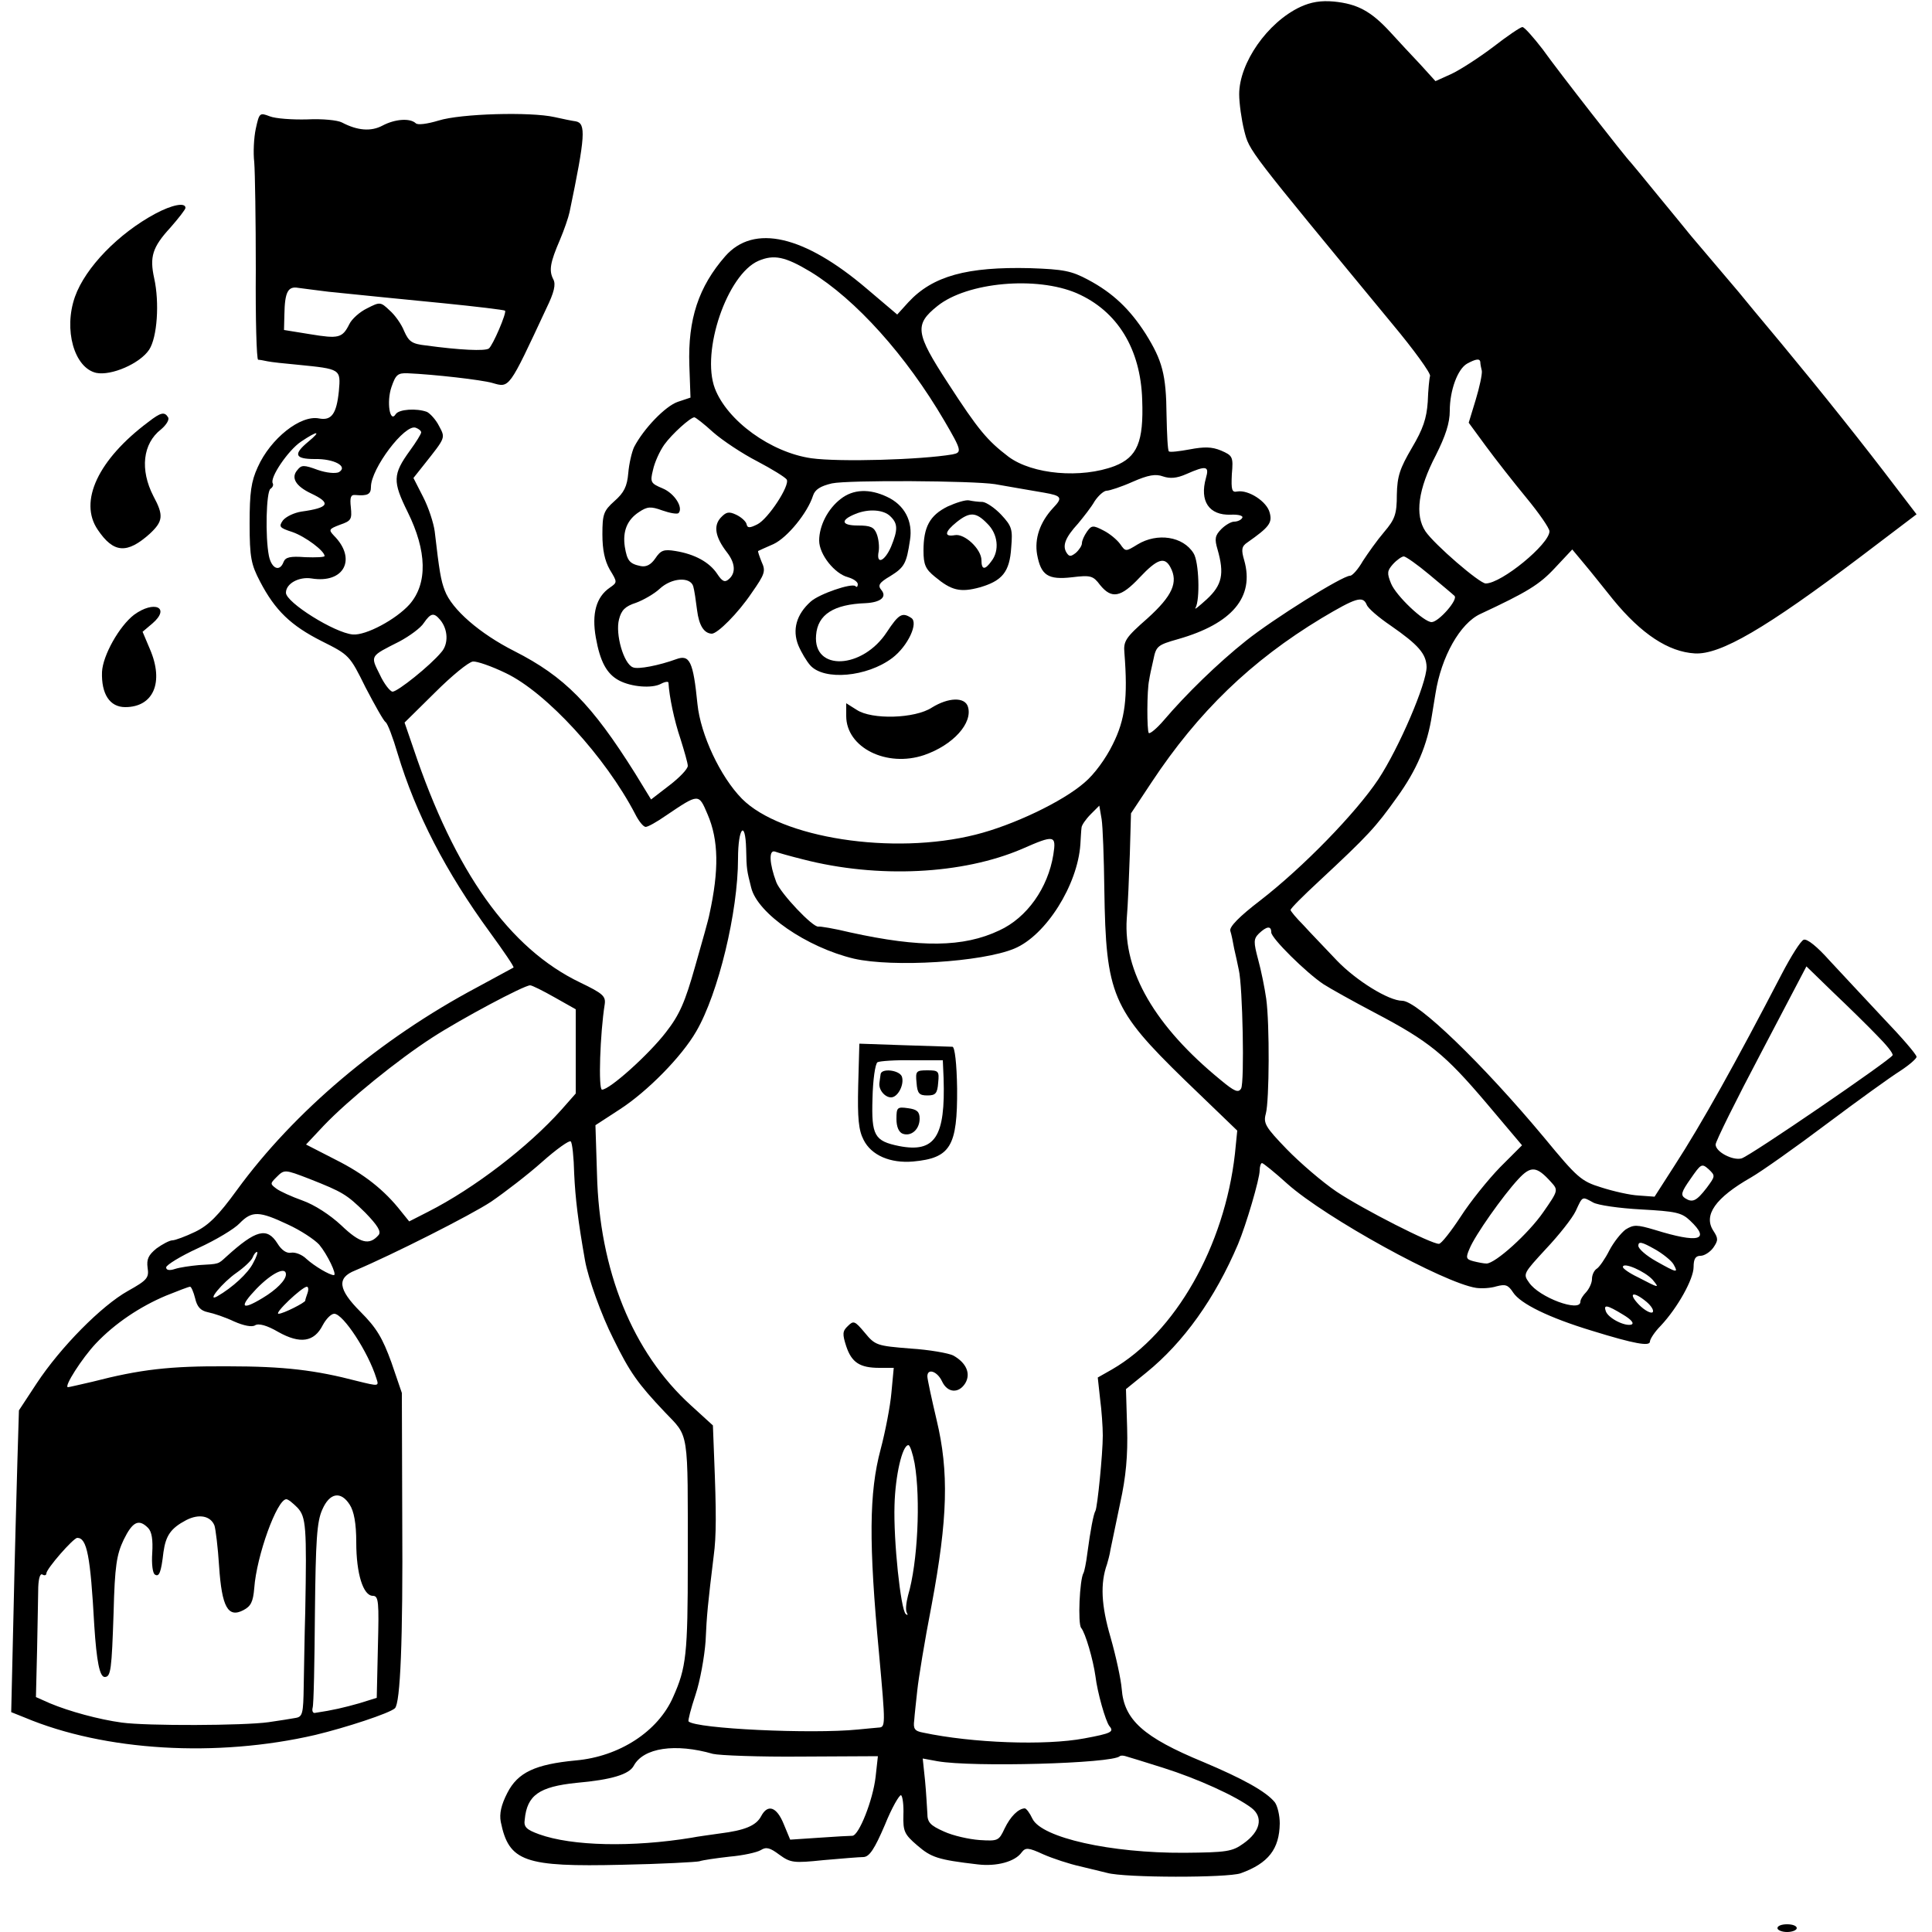 <?xml version="1.0" standalone="no"?>
<!DOCTYPE svg PUBLIC "-//W3C//DTD SVG 20010904//EN"
 "http://www.w3.org/TR/2001/REC-SVG-20010904/DTD/svg10.dtd">
<svg version="1.0" xmlns="http://www.w3.org/2000/svg"
 width="500pt" height="500pt" viewBox="0 0 500 500"
 preserveAspectRatio="xMidYMid meet">
<g transform="translate(0,500) scale(0.1,-0.1)"
fill="#000000" stroke="none">
<path d="M3365 4982 c-85 -40 -158 -145 -158 -226 0 -23 6 -66 13 -94 14 -54
6 -43 383 -500 56 -67 100 -128 98 -135 -2 -6 -5 -37 -6 -67 -3 -43 -12 -70
-41 -119 -31 -53 -38 -73 -39 -121 0 -51 -5 -64 -33 -97 -18 -21 -42 -55 -55
-75 -12 -21 -27 -38 -33 -38 -20 0 -199 -112 -269 -168 -73 -58 -156 -139
-213 -206 -18 -21 -36 -36 -39 -33 -5 6 -5 111 1 137 1 8 6 32 11 53 7 35 11
38 64 53 140 40 198 109 171 204 -8 27 -7 36 8 46 57 40 65 51 58 77 -7 29
-55 60 -84 55 -14 -3 -16 4 -14 45 4 45 2 48 -28 61 -24 10 -44 10 -81 3 -27
-5 -52 -8 -54 -5 -3 2 -5 44 -6 94 -1 105 -11 141 -54 210 -41 64 -85 106
-149 140 -43 23 -63 27 -150 30 -163 4 -252 -20 -315 -88 l-29 -32 -79 67
c-162 138 -292 168 -366 84 -69 -79 -97 -163 -93 -282 l3 -84 -33 -11 c-32
-11 -88 -69 -113 -117 -6 -13 -13 -43 -15 -67 -3 -35 -11 -51 -36 -73 -28 -25
-31 -34 -31 -86 0 -40 6 -68 19 -91 20 -33 20 -33 0 -47 -35 -24 -47 -67 -36
-129 11 -62 28 -94 60 -111 32 -17 85 -21 108 -9 11 6 20 7 20 3 2 -36 15 -98
31 -145 10 -32 19 -63 19 -70 0 -8 -21 -30 -47 -50 l-48 -37 -41 67 c-113 180
-183 251 -313 317 -89 45 -162 108 -180 157 -10 26 -14 49 -26 153 -3 22 -16
62 -30 89 l-25 49 27 34 c57 72 56 69 39 101 -8 16 -23 32 -31 36 -27 10 -73
7 -81 -6 -15 -24 -24 32 -11 70 11 32 16 37 42 36 69 -3 191 -17 219 -25 45
-13 42 -17 140 193 20 41 25 62 18 75 -12 23 -8 44 17 102 11 26 22 58 25 72
41 197 43 230 16 235 -8 1 -33 6 -55 11 -62 14 -243 9 -300 -9 -30 -9 -54 -12
-59 -7 -15 14 -54 11 -86 -6 -30 -16 -65 -13 -105 8 -11 6 -51 10 -90 8 -38
-1 -82 2 -97 8 -26 10 -27 9 -36 -32 -5 -23 -7 -62 -4 -87 2 -25 4 -150 4
-277 -1 -128 2 -233 6 -234 4 0 15 -2 24 -4 9 -2 45 -6 79 -9 111 -11 111 -11
106 -68 -6 -59 -19 -77 -51 -71 -48 10 -126 -52 -159 -126 -17 -37 -21 -65
-21 -146 0 -88 4 -106 27 -150 39 -75 80 -114 159 -154 72 -36 73 -37 114
-120 24 -46 47 -87 52 -90 5 -3 19 -40 31 -81 47 -156 125 -307 239 -463 35
-48 63 -89 61 -91 -2 -1 -44 -24 -94 -51 -252 -134 -474 -322 -622 -525 -48
-66 -73 -91 -108 -108 -25 -12 -52 -22 -59 -22 -7 0 -26 -10 -41 -21 -21 -17
-26 -28 -23 -50 4 -26 -1 -32 -51 -60 -68 -38 -174 -145 -236 -239 l-46 -70
-4 -132 c-2 -73 -7 -249 -10 -391 l-6 -258 35 -14 c207 -87 497 -104 752 -45
79 19 192 56 206 69 14 13 21 174 19 491 l-1 325 -27 79 c-23 63 -38 89 -80
131 -58 58 -62 88 -14 107 97 41 299 143 352 178 35 24 95 70 132 103 37 33
71 57 74 53 4 -3 8 -41 9 -84 3 -64 10 -122 28 -224 8 -46 43 -143 73 -202 43
-88 64 -117 133 -190 64 -67 60 -41 60 -387 0 -241 -4 -275 -38 -351 -39 -89
-139 -154 -252 -164 -105 -10 -150 -31 -177 -84 -16 -31 -21 -54 -17 -75 21
-103 61 -117 314 -111 102 2 192 7 200 9 8 3 43 8 78 12 35 3 71 11 81 17 14
9 24 6 48 -12 29 -21 37 -22 114 -14 46 4 93 8 104 8 15 1 28 20 55 83 18 45
38 79 42 77 4 -3 7 -26 6 -51 -1 -42 2 -50 36 -79 36 -31 53 -37 156 -49 49
-6 97 7 114 31 10 13 17 13 56 -5 25 -11 68 -25 95 -31 28 -7 59 -14 70 -17
46 -13 312 -13 346 -1 72 26 100 63 101 129 0 21 -6 46 -13 55 -23 28 -83 61
-185 104 -155 64 -205 109 -211 189 -2 25 -15 85 -29 134 -24 82 -27 139 -9
189 2 7 7 24 9 38 3 14 14 68 25 120 15 68 20 123 18 195 l-3 100 53 43 c96
78 177 191 237 332 21 50 56 169 56 191 0 10 3 19 6 19 3 0 33 -24 66 -54 99
-88 404 -256 488 -269 14 -2 37 -1 53 4 23 6 30 4 43 -16 19 -29 92 -65 204
-99 110 -34 150 -41 150 -28 0 6 12 25 28 41 44 47 85 121 85 152 0 21 5 29
18 29 10 0 25 10 33 21 13 19 13 24 0 44 -26 40 5 85 98 138 26 15 114 77 195
138 80 60 166 122 190 137 23 15 43 32 43 37 0 6 -39 51 -86 100 -47 50 -109
117 -139 149 -32 36 -58 57 -67 54 -8 -3 -33 -43 -57 -89 -119 -229 -207 -387
-277 -495 l-52 -81 -41 3 c-22 1 -66 11 -97 21 -52 16 -62 25 -147 128 -160
192 -329 355 -368 355 -35 0 -119 52 -169 104 -30 32 -70 73 -87 92 -18 18
-33 36 -33 39 0 4 32 36 72 73 130 121 148 141 203 218 52 72 79 136 91 214 3
19 7 44 9 55 15 96 64 182 116 206 122 57 153 76 193 119 l45 48 30 -36 c17
-20 51 -63 76 -94 73 -89 143 -135 211 -139 66 -4 184 65 429 250 l145 110
-52 68 c-84 111 -195 250 -297 373 -53 63 -103 124 -112 135 -25 29 -98 116
-123 145 -11 14 -50 61 -86 105 -36 44 -67 82 -70 85 -10 9 -186 234 -228 293
-24 31 -47 57 -52 57 -5 0 -39 -23 -75 -51 -37 -28 -85 -59 -108 -70 l-42 -19
-39 43 c-22 23 -57 61 -79 85 -49 53 -84 72 -145 78 -33 3 -59 -1 -87 -14z
m-1268 -685 c118 -72 248 -217 347 -386 45 -77 46 -82 21 -87 -83 -14 -292
-20 -365 -10 -105 15 -218 97 -250 181 -36 96 32 295 113 330 40 17 69 11 134
-28z m690 -56 c105 -46 165 -144 169 -276 4 -109 -13 -148 -71 -171 -87 -33
-213 -22 -275 24 -55 42 -78 69 -157 191 -84 129 -87 151 -27 199 77 62 257
78 361 33z m-1937 4 c59 -6 226 -23 300 -30 80 -8 155 -17 157 -19 5 -5 -32
-91 -42 -98 -10 -7 -75 -4 -163 8 -36 4 -44 10 -56 37 -7 18 -24 42 -38 54
-23 22 -25 22 -58 5 -19 -9 -40 -28 -46 -41 -18 -36 -28 -38 -101 -26 l-68 11
1 40 c1 58 9 74 36 69 13 -2 48 -6 78 -10z m2981 -182 c0 -5 2 -15 4 -23 1 -9
-6 -42 -16 -75 l-18 -59 44 -60 c25 -34 72 -94 105 -134 33 -40 60 -79 60 -87
0 -33 -124 -135 -165 -135 -16 0 -133 101 -156 135 -28 42 -19 109 27 197 25
50 36 83 36 115 0 52 20 108 45 122 22 12 33 14 34 4z m-1985 -182 c24 -21 75
-55 114 -75 38 -20 72 -41 76 -47 9 -15 -48 -102 -76 -116 -20 -10 -26 -10
-28 1 -2 7 -14 18 -27 24 -19 9 -26 7 -40 -8 -19 -21 -14 -50 16 -89 22 -28
24 -54 5 -70 -10 -9 -17 -6 -30 14 -20 30 -58 51 -108 59 -30 5 -38 2 -52 -19
-11 -16 -23 -23 -38 -20 -29 6 -35 14 -41 50 -6 40 6 70 37 90 21 14 30 15 60
4 20 -7 38 -10 42 -7 13 14 -10 51 -41 64 -31 13 -33 16 -25 48 4 19 17 48 29
65 20 28 68 71 78 71 3 0 25 -17 49 -39z m-756 0 c0 -4 -13 -25 -29 -47 -45
-62 -45 -80 -6 -159 50 -101 52 -185 5 -239 -35 -39 -113 -81 -147 -78 -47 4
-173 83 -173 108 0 24 34 42 66 37 85 -14 118 51 58 111 -14 15 -13 17 16 28
29 10 31 14 28 45 -3 26 0 33 11 32 33 -3 41 2 41 21 0 47 88 164 116 153 8
-3 14 -8 14 -12z m-292 -24 c-40 -33 -35 -45 17 -45 49 1 87 -19 62 -34 -9 -4
-32 -2 -55 6 -35 13 -42 13 -52 0 -18 -20 -5 -42 35 -61 53 -25 47 -37 -25
-47 -19 -3 -40 -13 -48 -23 -11 -16 -9 -19 25 -30 34 -12 83 -49 83 -62 0 -3
-22 -4 -50 -3 -39 3 -51 0 -56 -12 -10 -27 -31 -18 -38 15 -10 50 -7 167 4
174 6 4 8 10 6 14 -9 14 40 86 73 108 43 29 54 29 19 0z m2323 -94 c-17 -60 8
-97 64 -95 21 1 33 -3 30 -8 -3 -6 -13 -10 -21 -10 -8 0 -23 -9 -33 -19 -17
-17 -18 -26 -10 -53 18 -63 12 -92 -28 -129 -20 -18 -33 -29 -29 -22 12 21 9
119 -5 141 -27 44 -94 54 -145 23 -31 -19 -31 -19 -45 1 -8 11 -27 27 -43 35
-27 14 -31 14 -43 -3 -7 -10 -13 -23 -13 -30 0 -6 -7 -17 -16 -25 -13 -10 -17
-10 -24 1 -11 18 -3 39 30 75 14 17 34 42 43 58 10 15 24 27 31 27 7 0 38 10
67 23 41 18 60 21 79 14 18 -6 35 -5 60 6 52 23 60 21 51 -10z m-546 -16 c17
-3 45 -8 63 -11 17 -3 46 -8 64 -11 46 -8 49 -13 23 -40 -34 -37 -48 -79 -41
-120 10 -54 28 -66 90 -59 49 6 55 4 73 -20 30 -37 54 -32 102 19 46 49 65 55
80 27 21 -39 5 -74 -59 -132 -57 -50 -63 -59 -60 -90 9 -116 2 -172 -30 -236
-18 -37 -48 -78 -73 -99 -57 -50 -186 -111 -282 -135 -214 -54 -504 -9 -605
93 -56 57 -107 166 -115 245 -11 110 -20 129 -55 116 -44 -16 -99 -27 -112
-21 -24 9 -46 86 -36 124 6 24 16 34 44 43 19 7 47 23 61 36 31 29 79 32 87 7
3 -10 7 -38 10 -62 5 -40 18 -60 38 -61 15 0 68 53 103 105 35 50 37 57 26 81
-6 15 -10 27 -9 28 2 1 19 9 40 18 36 17 88 81 102 125 5 16 19 25 49 32 42 9
364 7 422 -2z m1124 -234 c31 -26 60 -50 65 -55 11 -9 -41 -68 -59 -68 -20 0
-92 68 -105 100 -11 27 -10 33 5 50 10 11 23 20 28 20 5 0 35 -21 66 -47z
m-162 -78 c3 -9 31 -33 62 -54 72 -50 92 -73 93 -107 0 -43 -71 -209 -125
-291 -58 -87 -194 -227 -305 -313 -55 -42 -81 -69 -78 -79 3 -9 7 -29 10 -46
4 -16 9 -41 12 -55 10 -42 15 -291 6 -307 -7 -12 -17 -8 -53 22 -170 139 -252
281 -243 417 3 35 6 110 8 168 l3 105 53 80 c121 183 258 315 440 425 89 53
107 59 117 35z m-2398 -39 c21 -25 22 -63 3 -84 -29 -35 -113 -102 -126 -102
-6 0 -22 20 -33 44 -25 50 -26 47 51 86 26 14 55 35 63 48 18 26 26 27 42 8z
m170 -138 c105 -50 258 -217 335 -365 9 -18 21 -33 27 -33 6 0 29 13 52 29 86
58 85 58 108 4 29 -67 30 -145 5 -259 -2 -12 -19 -72 -37 -135 -26 -92 -40
-125 -76 -171 -44 -57 -145 -148 -165 -148 -10 0 -5 146 7 221 3 21 -5 28 -63
56 -184 88 -325 287 -432 606 l-23 67 79 78 c43 43 87 79 98 80 10 1 48 -12
85 -30z m1549 -560 c4 -273 20 -310 208 -493 l136 -131 -6 -60 c-27 -239 -154
-463 -318 -558 l-37 -21 6 -55 c4 -30 7 -73 7 -95 0 -48 -14 -186 -19 -195 -5
-8 -13 -50 -21 -110 -3 -25 -8 -48 -10 -51 -10 -17 -15 -131 -6 -142 11 -13
31 -82 37 -125 5 -42 26 -116 36 -129 13 -15 5 -19 -65 -32 -101 -19 -290 -12
-417 15 -22 4 -26 10 -23 32 1 15 5 50 8 78 3 29 19 128 37 220 42 225 45 345
13 479 -13 55 -24 106 -24 113 0 22 26 13 38 -13 14 -30 43 -32 60 -5 15 25 3
53 -31 72 -12 6 -62 15 -111 18 -86 7 -91 8 -118 41 -26 31 -29 32 -44 17 -14
-13 -14 -21 -4 -52 14 -42 35 -56 86 -56 l37 0 -6 -64 c-3 -35 -16 -102 -28
-147 -30 -112 -31 -242 -4 -529 17 -188 17 -190 -2 -191 -10 -1 -34 -3 -53 -5
-120 -12 -419 2 -438 21 -2 2 6 33 18 69 12 36 23 98 26 138 3 69 6 98 21 221
7 52 7 112 1 260 l-3 78 -57 52 c-151 137 -237 349 -243 599 l-4 126 63 41
c71 46 160 136 198 202 57 98 108 309 108 447 0 80 19 102 21 25 1 -54 2 -56
13 -100 16 -67 144 -155 266 -184 101 -23 331 -9 415 26 82 34 164 165 171
270 1 17 2 36 3 43 0 6 11 22 24 35 l22 22 6 -35 c3 -19 6 -101 7 -182z m-132
90 c-14 -86 -68 -163 -140 -196 -93 -44 -204 -45 -386 -5 -41 10 -78 16 -82
15 -14 -3 -98 86 -109 115 -18 48 -20 85 -3 79 8 -3 40 -12 72 -20 194 -50
413 -39 567 27 84 37 89 36 81 -15z m564 -201 c0 -15 90 -104 135 -134 17 -11
76 -44 133 -74 141 -74 182 -108 289 -234 l92 -109 -57 -57 c-31 -32 -77 -89
-102 -128 -25 -38 -50 -70 -56 -70 -19 -1 -196 89 -265 135 -37 25 -95 75
-129 110 -55 57 -61 67 -54 92 9 34 10 231 1 297 -4 28 -13 73 -21 102 -12 45
-12 53 2 67 20 19 32 21 32 3z m1567 -266 c24 -24 43 -47 41 -52 -4 -11 -369
-261 -391 -267 -23 -6 -67 17 -67 36 0 8 53 115 118 238 l117 223 69 -67 c39
-37 90 -87 113 -111z m-3422 98 l55 -31 0 -109 0 -109 -37 -42 c-86 -96 -225
-203 -345 -264 l-49 -25 -21 26 c-43 55 -96 97 -170 134 l-76 39 46 49 c63 66
191 170 281 228 74 48 237 135 253 135 5 0 33 -14 63 -31z m2982 -493 c-27
-35 -37 -39 -56 -27 -12 8 -10 16 14 50 27 39 29 41 47 25 18 -17 17 -18 -5
-48z m-403 15 c19 -21 19 -22 -20 -78 -38 -55 -124 -133 -147 -133 -7 0 -22 3
-34 6 -19 5 -20 9 -10 32 14 35 87 138 126 180 33 36 48 34 85 -7z m-3213 8
c86 -34 96 -40 144 -87 32 -33 42 -49 35 -58 -24 -28 -48 -22 -97 25 -29 27
-69 53 -100 64 -28 10 -59 24 -68 31 -16 12 -16 13 0 29 21 21 21 21 86 -4z
m3322 -61 c12 -7 68 -15 124 -18 90 -5 105 -8 127 -29 54 -51 22 -59 -91 -24
-47 14 -55 14 -76 1 -12 -9 -31 -33 -42 -54 -11 -22 -26 -43 -32 -47 -7 -4
-13 -16 -13 -27 0 -10 -7 -25 -15 -34 -8 -8 -15 -19 -15 -25 0 -28 -107 11
-133 50 -16 22 -14 24 44 87 33 35 68 79 77 98 18 39 16 38 45 22z m-3378 -57
c33 -15 69 -39 81 -52 21 -25 47 -79 38 -79 -11 0 -50 23 -71 42 -11 11 -29
18 -40 16 -11 -2 -24 6 -35 24 -27 43 -56 35 -132 -34 -22 -20 -18 -19 -71
-22 -22 -2 -50 -6 -62 -10 -15 -5 -23 -3 -23 4 0 6 37 29 83 50 46 21 94 50
107 64 32 33 51 32 125 -3z m3586 -103 c13 -23 10 -23 -45 8 -25 14 -46 32
-46 40 0 12 9 10 41 -8 22 -12 45 -31 50 -40z m-3676 3 c-13 -26 -53 -63 -93
-86 -29 -16 14 36 50 61 20 14 39 32 42 40 3 8 8 14 11 14 3 0 -1 -13 -10 -29z
m3622 -43 c19 -23 17 -22 -39 7 -21 10 -38 22 -38 26 0 14 57 -11 77 -33z
m-3537 14 c0 -15 -25 -40 -60 -61 -56 -34 -62 -24 -16 24 40 41 76 58 76 37z
m-235 -62 c5 -22 14 -32 33 -36 15 -3 45 -13 68 -24 25 -11 46 -15 54 -10 9 6
31 0 60 -17 57 -32 93 -26 115 17 9 17 22 30 30 30 23 0 88 -99 109 -167 7
-21 7 -21 -50 -7 -107 28 -188 38 -334 38 -151 1 -227 -8 -351 -40 -31 -7 -60
-14 -63 -14 -12 0 37 76 72 113 49 52 115 96 182 124 30 12 58 23 62 23 3 0 9
-14 13 -30z m291 14 c-3 -9 -6 -17 -6 -20 0 -5 -57 -34 -69 -34 -13 0 60 69
73 70 4 0 5 -7 2 -16z m3465 -23 c13 -11 20 -23 16 -27 -4 -4 -20 4 -35 19
-30 31 -16 37 19 8z m-61 -33 c22 -13 30 -23 22 -26 -17 -5 -59 16 -66 34 -7
19 3 17 44 -8z m-1833 -385 c16 -93 8 -258 -17 -342 -5 -19 -7 -39 -3 -45 3
-6 2 -7 -3 -3 -13 12 -32 190 -29 282 2 76 20 155 36 155 4 0 11 -21 16 -47z
m-1462 -107 c11 -17 17 -48 17 -98 0 -81 18 -138 43 -138 15 0 16 -16 13 -132
l-3 -132 -45 -14 c-39 -11 -68 -18 -115 -25 -5 -1 -8 5 -6 13 3 8 5 119 6 245
2 189 5 237 19 268 19 44 48 49 71 13z m-135 -8 c22 -24 24 -49 20 -268 -2
-63 -3 -151 -4 -194 -1 -71 -3 -79 -21 -82 -11 -2 -42 -7 -70 -11 -64 -9 -315
-10 -380 -1 -59 8 -136 29 -186 50 l-36 16 3 123 c1 68 3 141 3 162 1 23 5 36
11 32 5 -3 10 -2 10 3 0 12 70 92 80 92 25 0 34 -46 44 -227 6 -93 14 -133 27
-133 16 0 18 19 23 167 3 121 8 150 26 188 23 47 39 55 63 31 10 -10 13 -31
11 -65 -2 -28 1 -53 7 -56 11 -7 16 6 22 58 6 43 19 62 59 83 33 17 63 11 73
-14 3 -9 9 -57 12 -105 7 -106 23 -135 63 -114 19 10 25 21 28 57 6 84 59 230
83 230 5 0 17 -10 29 -22z m1075 -637 c17 -4 120 -8 229 -7 l198 1 -6 -54 c-7
-60 -43 -151 -60 -152 -6 0 -45 -2 -86 -5 l-75 -5 -17 41 c-18 44 -41 52 -58
20 -13 -25 -43 -37 -107 -45 -27 -4 -59 -8 -73 -11 -153 -25 -309 -22 -395 9
-33 12 -40 19 -37 38 6 63 37 85 134 95 91 8 136 22 148 44 25 47 108 59 205
31z m1165 -36 c89 -28 188 -73 229 -104 31 -24 23 -61 -21 -92 -29 -21 -44
-23 -153 -24 -191 -1 -369 39 -393 88 -7 15 -16 27 -20 27 -17 -1 -37 -21 -52
-52 -15 -32 -17 -33 -65 -30 -27 2 -68 11 -92 22 -36 16 -43 24 -43 47 -1 15
-3 54 -6 85 l-6 57 38 -7 c90 -16 453 -6 472 13 2 2 9 2 15 0 7 -2 50 -15 97
-30z"/>
<path d="M2176 3709 c-34 -26 -56 -70 -56 -108 0 -36 40 -86 75 -95 14 -4 25
-12 25 -18 0 -6 -3 -9 -6 -5 -9 9 -94 -20 -116 -40 -37 -33 -48 -73 -32 -113
8 -19 22 -42 31 -52 36 -40 147 -30 212 19 41 31 69 92 49 104 -23 15 -32 10
-63 -37 -63 -96 -191 -102 -183 -8 4 54 46 80 128 83 39 2 56 16 41 34 -10 12
-6 19 23 36 37 23 42 33 51 93 8 49 -14 91 -59 112 -46 22 -88 20 -120 -5z
m128 -45 c20 -19 20 -35 2 -79 -17 -39 -39 -47 -32 -12 2 12 0 32 -5 45 -7 18
-16 22 -49 22 -43 0 -46 14 -6 30 34 14 73 11 90 -6z"/>
<path d="M2452 3689 c-46 -23 -62 -53 -62 -114 0 -36 5 -48 30 -68 42 -35 65
-41 116 -27 58 17 77 40 81 103 4 47 2 55 -26 85 -16 17 -38 32 -48 33 -10 0
-26 2 -35 4 -9 2 -34 -6 -56 -16z m103 -44 c28 -27 32 -70 11 -97 -17 -24 -26
-23 -26 2 0 29 -44 70 -69 65 -29 -5 -26 9 5 34 34 27 50 26 79 -4z"/>
<path d="M2412 3169 c-44 -29 -156 -32 -195 -6 l-27 17 0 -33 c0 -82 105 -134
202 -101 75 26 126 83 113 125 -8 26 -51 24 -93 -2z"/>
<path d="M2221 2190 c-2 -84 1 -115 14 -140 20 -40 69 -61 128 -56 97 9 115
39 114 189 -1 65 -6 107 -12 108 -5 0 -62 2 -126 4 l-115 4 -3 -109z m221 20
c5 -152 -22 -194 -115 -176 -64 13 -72 27 -69 123 1 48 7 90 13 94 6 3 46 6
90 5 l79 0 2 -46z"/>
<path d="M2279 2220 c-1 -5 -2 -16 -3 -22 -3 -18 14 -38 30 -38 18 0 35 34 28
54 -7 17 -53 22 -55 6z"/>
<path d="M2372 2198 c2 -28 7 -33 28 -33 21 0 26 5 28 33 3 30 1 32 -28 32
-29 0 -31 -2 -28 -32z"/>
<path d="M2320 2104 c0 -20 6 -34 16 -38 22 -8 44 11 44 39 0 18 -7 24 -30 27
-28 4 -30 2 -30 -28z"/>
<path d="M402 4447 c-95 -51 -181 -139 -208 -215 -30 -85 -2 -184 55 -197 39
-8 113 24 137 60 21 32 27 122 13 185 -12 55 -5 80 42 131 21 24 39 47 39 51
0 15 -35 8 -78 -15z"/>
<path d="M384 3908 c-130 -97 -181 -206 -131 -279 41 -61 76 -63 135 -10 34
32 36 47 9 97 -35 68 -28 136 20 173 13 11 22 25 18 31 -9 15 -19 13 -51 -12z"/>
<path d="M347 3409 c-38 -29 -81 -105 -83 -148 -2 -57 20 -91 60 -91 73 0 101
64 64 150 l-19 45 26 22 c47 41 4 60 -48 22z"/>
<path d="M4600 10 c0 -5 11 -10 25 -10 14 0 25 5 25 10 0 6 -11 10 -25 10 -14
0 -25 -4 -25 -10z"/>
</g>
</svg>
